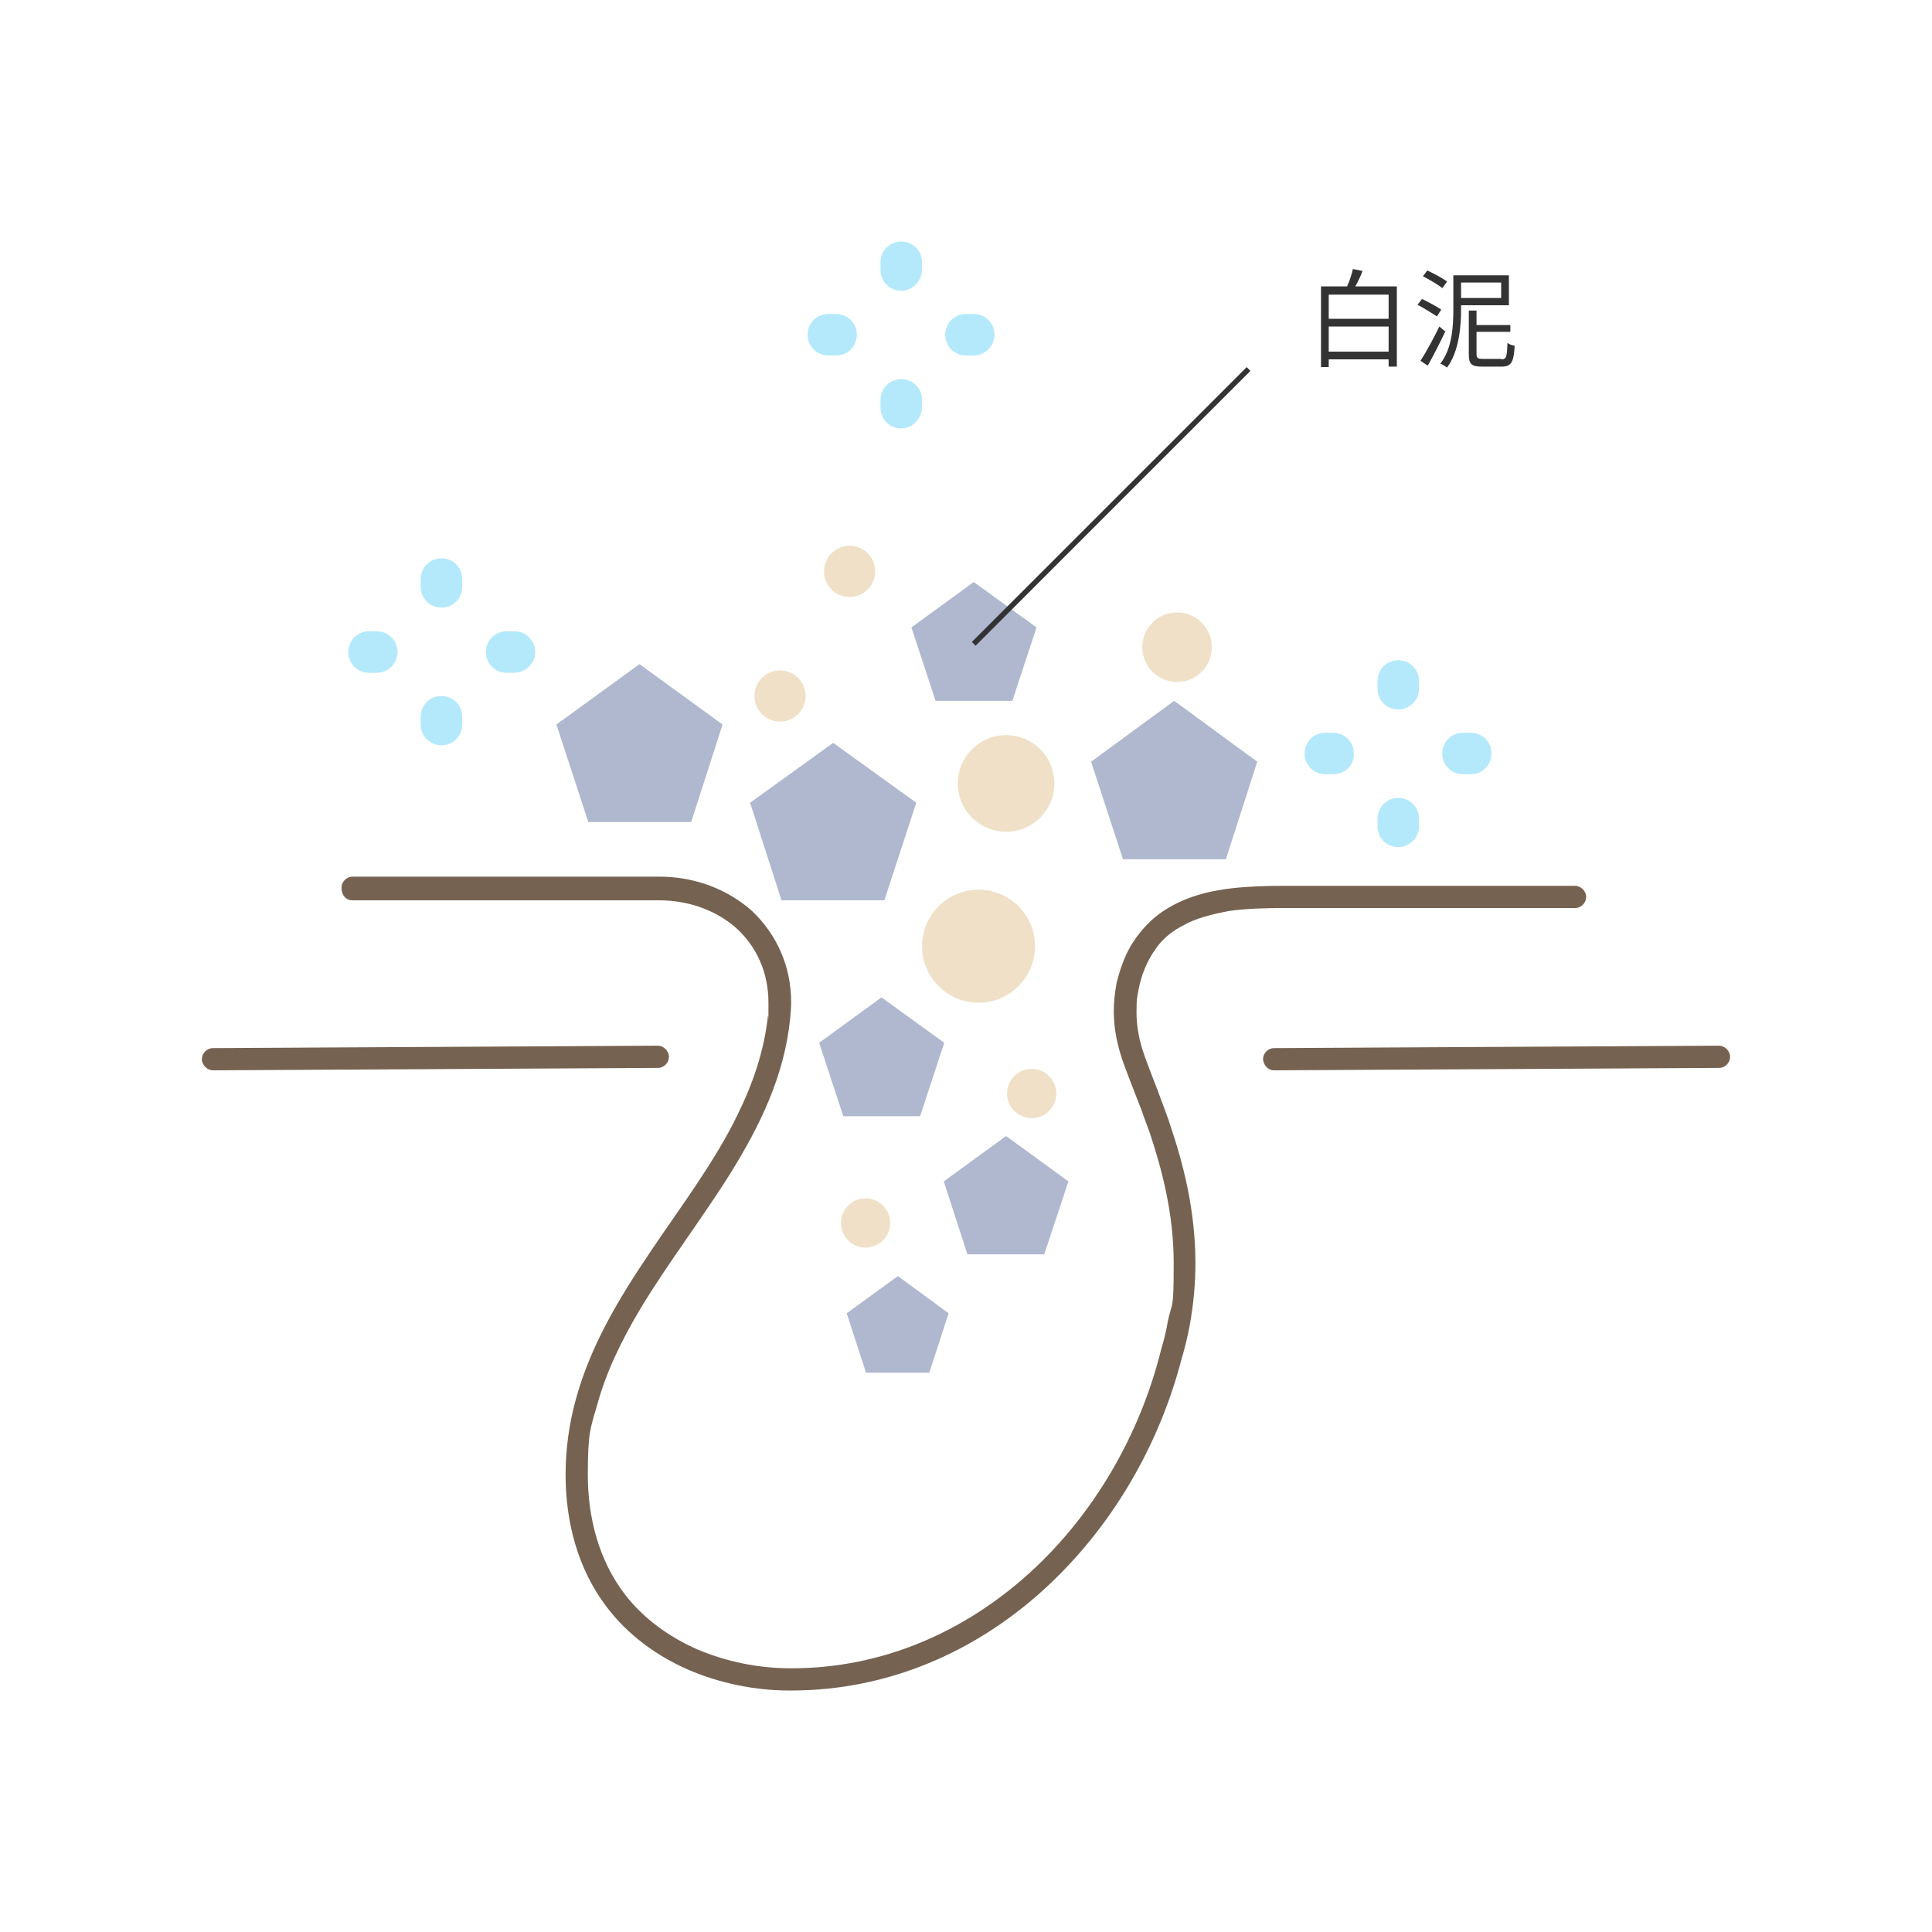 <?xml version="1.0" encoding="UTF-8"?>
<svg id="_圖層_1" data-name="圖層 1" xmlns="http://www.w3.org/2000/svg" version="1.1" viewBox="0 0 400 400">
  <defs>
    <style>
      .cls-1 {
        fill: #333;
      }

      .cls-1, .cls-2, .cls-3, .cls-4, .cls-5 {
        stroke-width: 0px;
      }

      .cls-6 {
        fill: none;
        stroke: #333;
        stroke-miterlimit: 10;
        stroke-width: 1.1px;
      }

      .cls-2 {
        fill: #b4e9fc;
      }

      .cls-3 {
        fill: #afb8cf;
      }

      .cls-7 {
        isolation: isolate;
      }

      .cls-4 {
        fill: #756251;
      }

      .cls-5 {
        fill: #efe0c7;
      }
    </style>
  </defs>
  <path class="cls-4" d="M72.9,186.4h63.5c6.4,0,12.1,2.2,16.2,5.9,4,3.7,6.5,9,6.5,15.3s0,1.8-.1,2.7c-.8,7.3-3.1,14-6.3,20.5-4.7,9.7-11.6,18.8-18,28.3-6.4,9.5-12.4,19.3-15.5,30.7-1.4,5.1-2.1,10.3-2.1,15.5,0,9.8,2.5,19.5,8.5,27.4,4.4,5.8,10.3,10.1,16.9,13,6.5,2.8,13.8,4.3,20.9,4.3h.4c20.2,0,38.2-8.1,52.2-20.8s24.1-29.9,28.8-48.5l-2.2-.5,2.2.6c.6-2.1,1.1-4.2,1.5-6.3.8-4.4,1.2-8.8,1.2-12.9,0-11-2.5-20.6-5.2-28.6-.5-1.6-1.1-3.1-1.6-4.5-1.3-3.6-2.6-6.7-3.7-9.8s-1.7-6-1.7-9.2.2-3.2.5-5c.8-3.8,2.3-6.6,4.1-8.9,1.4-1.7,3.1-3,4.9-3.9,2.7-1.6,6.1-2.4,9.7-3.1,3.6-.5,7.5-.6,11.4-.6h60.2c1.3,0,2.3-1.1,2.3-2.3s-1.1-2.3-2.3-2.3h-60.2c-3.6,0-7.2.1-10.8.5-5.3.6-10.4,2-14.8,5.1-2.1,1.5-4,3.5-5.6,5.9s-2.7,5.3-3.5,8.5c-.4,2.1-.6,4.1-.6,6,0,3.8.8,7.3,2,10.7,1.2,3.3,2.5,6.5,3.8,9.9.5,1.5,1.1,3,1.6,4.4,2.6,7.8,5,16.9,5,27.1s-.3,7.8-1.2,12c-.3,1.9-.8,3.9-1.4,5.9h0c-4.4,17.8-14.1,34.4-27.4,46.4s-30.2,19.6-49.1,19.6h-.4c-6.5,0-13.2-1.4-19.1-3.9-5.9-2.6-11.2-6.4-15.1-11.5-5.3-7-7.6-15.7-7.6-24.7s.6-9.7,1.9-14.3c1.9-7,5.1-13.5,8.9-19.9,5.7-9.5,12.8-18.7,18.8-28.3,6-9.7,11.1-20,12.3-32,.1-1.1.2-2.2.2-3.3,0-7.6-3.1-14.1-8-18.8-5-4.5-11.8-7.2-19.3-7.2h-63.5c-1.3,0-2.3,1.1-2.3,2.3,0,1.6,1,2.6,2.2,2.6h0Z"/>
  <path class="cls-4" d="M44.1,221.6l92.1-.5c1.3,0,2.3-1.1,2.3-2.3s-1.1-2.3-2.3-2.3l-92.1.5c-1.3,0-2.3,1.1-2.3,2.3s1.1,2.3,2.3,2.3"/>
  <path class="cls-4" d="M263.8,221.6l92.1-.5c1.3,0,2.3-1.1,2.3-2.3s-1.1-2.3-2.3-2.3l-92.1.5c-1.3,0-2.3,1.1-2.3,2.3.1,1.2,1,2.3,2.3,2.3"/>
  <g>
    <path class="cls-2" d="M91.4,125.8c-2.4,0-4.3-1.9-4.3-4.3v-1.6c0-2.4,1.9-4.3,4.3-4.3s4.3,1.9,4.3,4.3v1.6c0,2.4-1.9,4.3-4.3,4.3Z"/>
    <path class="cls-2" d="M91.4,154.3c-2.4,0-4.3-1.9-4.3-4.3v-1.6c0-2.4,1.9-4.3,4.3-4.3s4.3,1.9,4.3,4.3v1.6c0,2.4-1.9,4.3-4.3,4.3Z"/>
    <path class="cls-2" d="M78,139.3h-1.6c-2.4,0-4.3-1.9-4.3-4.3s1.9-4.3,4.3-4.3h1.6c2.4,0,4.3,1.9,4.3,4.3s-2,4.3-4.3,4.3Z"/>
    <path class="cls-2" d="M106.4,139.3h-1.5c-2.4,0-4.3-1.9-4.3-4.3s1.9-4.3,4.3-4.3h1.6c2.4,0,4.3,1.9,4.3,4.3s-2,4.3-4.4,4.3Z"/>
    <path class="cls-2" d="M186.6,60.2c-2.4,0-4.3-1.9-4.3-4.3v-1.6c0-2.4,1.9-4.3,4.3-4.3s4.3,1.9,4.3,4.3v1.6c-.1,2.3-2,4.3-4.3,4.3Z"/>
    <path class="cls-2" d="M186.6,88.7c-2.4,0-4.3-1.9-4.3-4.3v-1.6c0-2.4,1.9-4.3,4.3-4.3s4.3,1.9,4.3,4.3v1.6c-.1,2.3-2,4.3-4.3,4.3Z"/>
    <path class="cls-2" d="M173.1,73.6h-1.6c-2.4,0-4.3-1.9-4.3-4.3s1.9-4.3,4.3-4.3h1.6c2.4,0,4.3,1.9,4.3,4.3s-1.9,4.3-4.3,4.3Z"/>
    <path class="cls-2" d="M201.6,73.6h-1.6c-2.4,0-4.3-1.9-4.3-4.3s1.9-4.3,4.3-4.3h1.6c2.4,0,4.3,1.9,4.3,4.3s-2,4.3-4.3,4.3Z"/>
    <path class="cls-2" d="M289.5,146.9c-2.4,0-4.3-1.9-4.3-4.3v-1.6c0-2.4,1.9-4.3,4.3-4.3s4.3,1.9,4.3,4.3v1.6c0,2.4-2,4.3-4.3,4.3Z"/>
    <path class="cls-2" d="M289.5,175.4c-2.4,0-4.3-1.9-4.3-4.3v-1.6c0-2.4,1.9-4.3,4.3-4.3s4.3,1.9,4.3,4.3v1.6c0,2.3-2,4.3-4.3,4.3Z"/>
    <path class="cls-2" d="M276,160.3h-1.6c-2.4,0-4.3-1.9-4.3-4.3s1.9-4.3,4.3-4.3h1.6c2.4,0,4.3,1.9,4.3,4.3.1,2.4-1.8,4.3-4.3,4.3Z"/>
    <path class="cls-2" d="M304.5,160.3h-1.6c-2.4,0-4.3-1.9-4.3-4.3s1.9-4.3,4.3-4.3h1.6c2.4,0,4.3,1.9,4.3,4.3s-1.9,4.3-4.3,4.3Z"/>
  </g>
  <circle class="cls-5" cx="202.6" cy="195.9" r="11.7"/>
  <circle class="cls-5" cx="213.6" cy="226.4" r="5.1"/>
  <circle class="cls-5" cx="179.2" cy="253.2" r="5.1"/>
  <circle class="cls-5" cx="243.7" cy="134" r="7.2"/>
  <circle class="cls-5" cx="208.3" cy="162.2" r="10"/>
  <circle class="cls-5" cx="161.5" cy="144.1" r="5.3"/>
  <circle class="cls-5" cx="175.9" cy="118.3" r="5.3"/>
  <path class="cls-3" d="M243.1,145.1l-17.2,12.6,6.6,20.2h21.3l6.5-20.2-17.2-12.6Z"/>
  <path class="cls-3" d="M172.5,153.8l-17.2,12.4,6.5,20.2h21.3l6.6-20.2-17.2-12.4Z"/>
  <path class="cls-3" d="M182.5,206.5l-12.9,9.4,5,15.2h15.9l5-15.2-13-9.4Z"/>
  <path class="cls-3" d="M201.6,120.5l-12.9,9.4,5,15.2h15.9l5-15.2-13-9.4Z"/>
  <path class="cls-3" d="M208.3,235.2l-12.9,9.4,4.9,15.1h15.9l5-15.1-12.9-9.4Z"/>
  <path class="cls-3" d="M185.9,264.2l-10.6,7.7,4,12.3h13.1l4-12.3-10.5-7.7Z"/>
  <path class="cls-3" d="M132.4,137.5l-17.2,12.5,6.6,20.2h21.3l6.5-20.2-17.2-12.5Z"/>
  <g class="cls-7">
    <path class="cls-1" d="M289.2,59.3v16.6h-1.7v-1.5h-12.4v1.6h-1.6v-16.7h5.4c.5-1.1,1-2.6,1.2-3.6l2,.4c-.4,1.1-1,2.3-1.5,3.2h8.5ZM275.1,61v5h12.4v-5h-12.4ZM287.5,72.8v-5.2h-12.4v5.2h12.4Z"/>
    <path class="cls-1" d="M297.5,65.5c-.9-.6-2.7-1.7-4-2.4l.9-1.2c1.3.6,3.1,1.6,4,2.2l-.9,1.4ZM299.3,68.5c-1.1,2.3-2.5,5.1-3.7,7.2l-1.5-1c1.1-1.7,2.7-4.6,3.9-7.1l1.2,1ZM298.7,59.7c-.9-.7-2.7-1.8-4.1-2.5l.9-1.2c1.3.6,3.2,1.6,4.1,2.3l-1,1.4ZM302.5,63.2v.8c0,3.6-.4,8.7-2.9,12.1-.3-.2-1-.7-1.4-.8,2.5-3.2,2.7-7.9,2.7-11.3v-7h11.5v6.2h-9.9ZM302.5,58.5v3.2h8.3v-3.2h-8.3ZM310.8,74.4c1.1,0,1.2-.5,1.3-3.4.4.3,1,.5,1.5.6-.2,3.4-.7,4.3-2.7,4.3h-4.1c-2.1,0-2.7-.5-2.7-2.5v-9.1h1.6v3h7v1.4h-7v4.6c0,.8.2,1,1.3,1h3.9Z"/>
  </g>
  <path class="cls-6" d="M258.5,76.4l-56.9,56.9"/>
</svg>